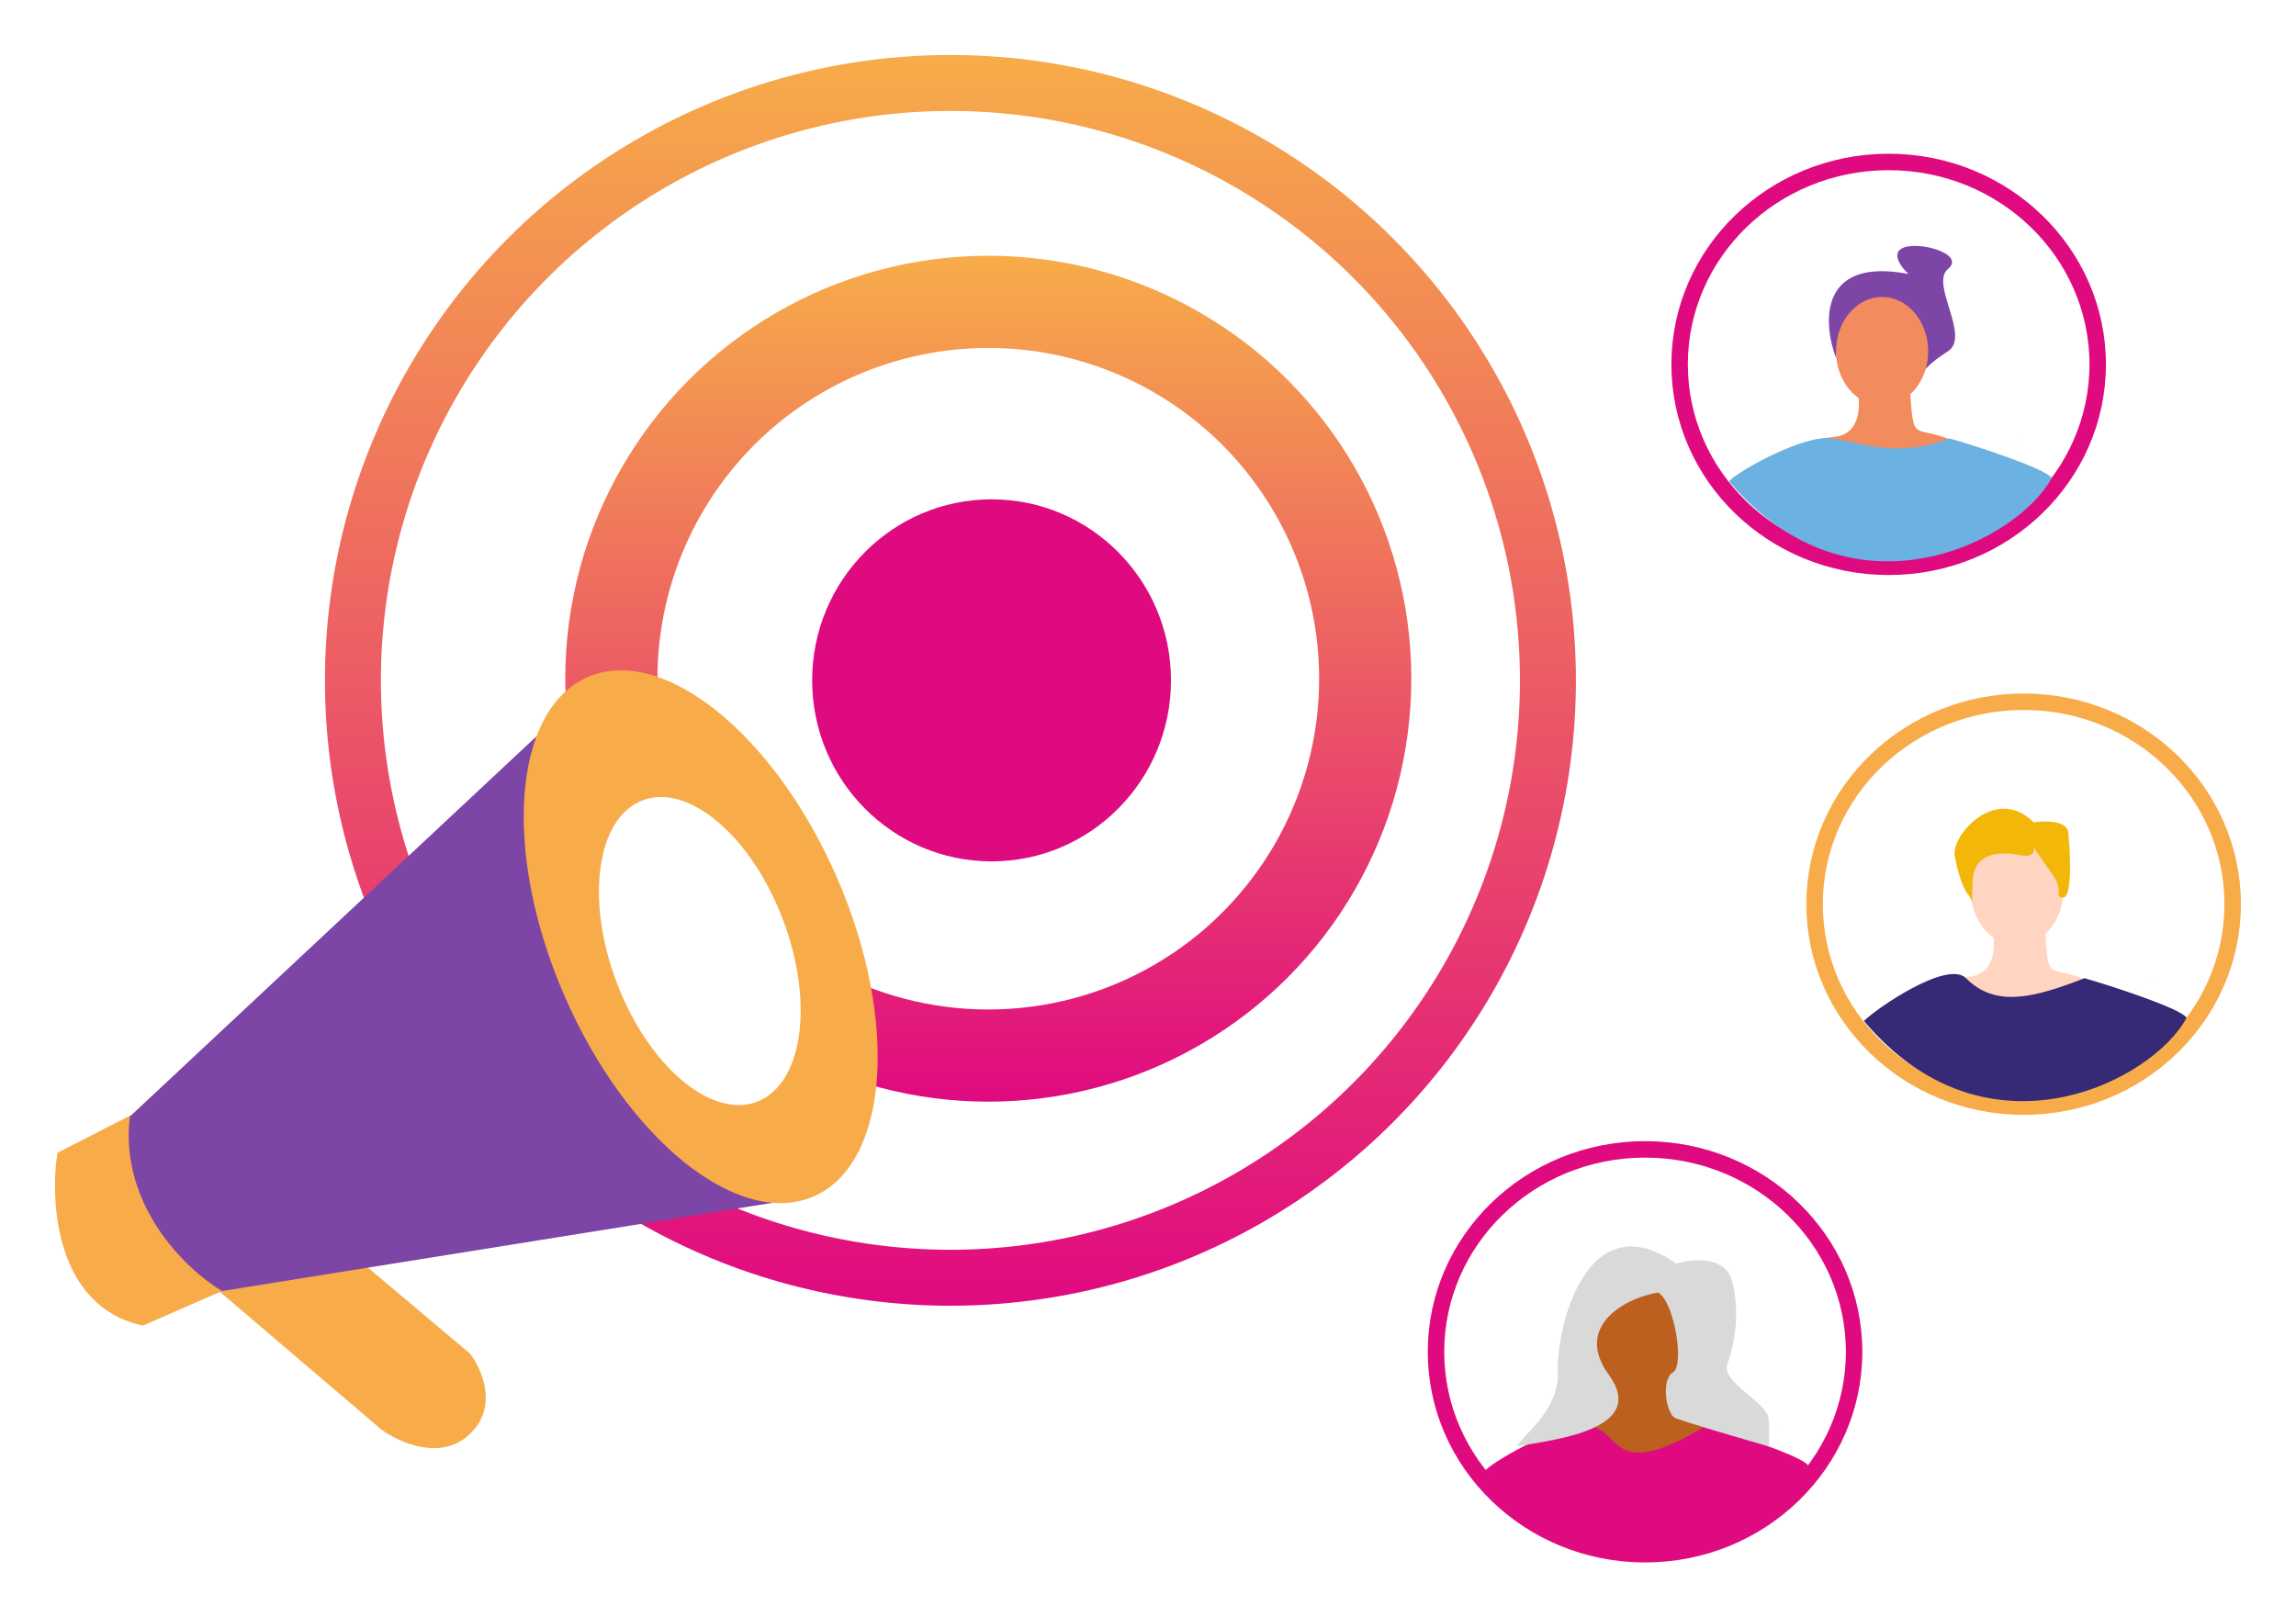 <svg width="501" height="353" viewBox="0 0 501 353" fill="none" xmlns="http://www.w3.org/2000/svg">
<g filter="url(#filter0_d_529_19150)">
<path d="M83.116 305.907L46.48 274.659L77.369 268.194L102.511 289.385C105.145 292.738 108.832 300.951 102.511 306.985C96.189 313.019 86.947 308.781 83.116 305.907Z" fill="#F7AC49"/>
<circle cx="207.389" cy="142.485" r="130.379" fill="white" stroke="url(#paint0_linear_529_19150)" stroke-width="12.212"/>
<circle cx="215.65" cy="142.126" r="82.25" stroke="url(#paint1_linear_529_19150)" stroke-width="20.113"/>
<ellipse cx="216.368" cy="142.485" rx="39.15" ry="39.509" fill="#E00A80"/>
<path d="M12.524 245.589L28.687 237.328C26.675 256.005 41.018 270.731 48.44 275.759L31.201 283.302C12.237 279.279 10.848 256.484 12.524 245.589Z" fill="#F7AC49"/>
<path d="M117.042 154.719L28.327 237.687C26.029 257.226 40.779 271.21 48.441 275.759L169.481 256.364C118.048 232.515 113.092 178.663 117.042 154.719Z" fill="#7D45A6"/>
<ellipse cx="152.899" cy="198.438" rx="32.41" ry="61.801" transform="rotate(-23.517 152.899 198.438)" fill="url(#paint2_linear_529_19150)"/>
<ellipse cx="152.702" cy="201.561" rx="19.395" ry="35.179" transform="rotate(-20.758 152.702 201.561)" fill="white"/>
<path d="M457.73 73.524C457.73 97.871 437.36 117.702 412.116 117.702C386.871 117.702 366.501 97.871 366.501 73.524C366.501 49.177 386.871 29.346 412.116 29.346C437.36 29.346 457.73 49.177 457.73 73.524Z" fill="white" stroke="#E00A80" stroke-width="3.592"/>
<path d="M400.624 72.108C397.751 64.445 396.889 50.055 416.428 53.79C414.871 52.353 412.476 49.192 415.35 48.043C418.942 46.606 428.998 49.48 425.047 52.712C421.097 55.945 430.076 67.439 425.047 70.671C421.146 73.179 419.857 74.764 419.674 75.294C419.669 75.309 419.665 75.325 419.66 75.34C419.663 75.326 419.668 75.31 419.674 75.294C420.966 70.965 421.32 61.827 412.476 59.537C403.601 57.238 400.877 66.96 400.624 72.108Z" fill="#7D45A6"/>
<path d="M400.265 89.35C406.011 88.775 406.011 82.406 405.293 79.293C408.885 75.702 416.212 70.673 416.787 79.293C417.505 90.068 417.505 87.195 423.97 89.35C429.119 91.067 431.373 93.163 431.865 94.008C439.882 90.313 449.742 85.771 431.872 94.019C431.512 94.185 431.152 94.346 430.794 94.502C412.566 102.418 396.68 96.817 390.926 92.942C391.645 91.984 394.518 89.925 400.265 89.35Z" fill="#F28C5F"/>
<path d="M399.546 89.686C393.8 88.824 379.672 96.51 377.278 99.024C404.216 130.99 440.492 111.954 447.675 98.305C446.526 96.294 430.196 91.002 425.407 89.686C414.272 93.995 406.73 90.763 399.546 89.686Z" fill="#6BB1E1"/>
<ellipse cx="410.68" cy="70.673" rx="10.057" ry="11.853" fill="#F28C5F"/>
<path d="M487.182 191.332C487.182 215.679 466.812 235.51 441.568 235.51C416.323 235.51 395.953 215.679 395.953 191.332C395.953 166.985 416.323 147.154 441.568 147.154C466.812 147.154 487.182 166.985 487.182 191.332Z" fill="white" stroke="#F7AC49" stroke-width="3.592"/>
<path d="M429.714 207.156C435.461 206.582 435.461 200.212 434.743 197.099C438.334 193.508 445.662 188.479 446.236 197.099C446.955 207.875 446.955 205.001 453.42 207.156C458.569 208.873 460.823 210.969 461.315 211.814C469.331 208.12 479.192 203.577 461.321 211.825C460.961 211.992 460.602 212.152 460.244 212.308C442.016 220.225 426.129 214.623 420.376 210.748C421.094 209.79 423.968 207.731 429.714 207.156Z" fill="#FFD5C2"/>
<path d="M428.996 207.494C424.886 203.386 409.122 214.318 406.728 216.832C433.665 248.798 469.942 229.762 477.125 216.114C475.976 214.102 459.645 208.811 454.856 207.494C443.722 211.804 435.461 213.956 428.996 207.494Z" fill="#362975"/>
<ellipse cx="440.131" cy="188.481" rx="10.057" ry="11.853" fill="#FFD5C2"/>
<path d="M404.573 289.026C404.573 313.373 384.203 333.204 358.959 333.204C333.714 333.204 313.344 313.373 313.344 289.026C313.344 264.679 333.714 244.848 358.959 244.848C384.203 244.848 404.573 264.679 404.573 289.026Z" fill="white" stroke="#E00A80" stroke-width="3.592"/>
<path d="M347.106 304.852C352.852 304.278 352.852 297.909 352.134 294.796C355.726 291.204 363.053 286.176 363.627 294.796C364.346 305.571 364.346 302.697 370.811 304.852C375.96 306.569 378.214 308.665 378.706 309.511C386.722 305.816 396.583 301.274 378.713 309.522C378.352 309.688 377.993 309.849 377.635 310.004C359.407 317.921 343.52 312.319 337.767 308.444C338.485 307.486 341.359 305.427 347.106 304.852Z" fill="#BB601E"/>
<path d="M346.746 305.191C341 304.329 326.394 312.488 324 315.002C350.937 346.969 387.333 327.459 394.516 313.811C393.367 311.799 377.036 306.508 372.247 305.191C351.416 317.759 353.93 306.268 346.746 305.191Z" fill="#E00A80"/>
<ellipse cx="357.522" cy="286.174" rx="10.057" ry="11.853" fill="#BB601E"/>
<path d="M440.887 180.655C443.761 181.229 444 179.697 443.761 178.859C444.12 179.457 445.413 181.445 447.711 184.606C450.585 188.557 448.033 189.895 450.188 189.895C452.343 189.895 451.662 178.859 451.303 175.627C451.016 173.041 446.155 173.112 443.761 173.471C435.5 165.21 425.802 176.345 426.52 180.655C427.095 184.103 428.278 188.099 429.715 189.536C430.793 191.332 430.074 192.05 430.471 186.042C430.904 179.502 437.296 179.936 440.887 180.655Z" fill="#F3B709"/>
<path d="M351.057 294.054C343.259 283.332 354.888 277.173 361.832 276.096C365.424 278.251 367.579 292.053 365.064 293.49C362.55 294.926 363.269 302.468 365.783 303.546C367.794 304.408 380.03 307.975 385.896 309.652C386.016 308.814 386.184 306.419 385.896 303.546C385.537 299.954 375.48 295.644 376.917 291.693C378.354 287.742 379.79 280.918 377.995 273.735C376.558 267.988 369.255 268.707 365.783 269.784C346.388 256.136 339.563 283.433 339.922 293.49C340.21 301.535 332.859 306.778 330.943 309.652C339.444 308.215 359.677 305.907 351.057 294.054Z" fill="#D9D9D9"/>
</g>
<defs>
<filter id="filter0_d_529_19150" x="0" y="0" width="500.978" height="353" filterUnits="userSpaceOnUse" color-interpolation-filters="sRGB">
<feFlood flood-opacity="0" result="BackgroundImageFix"/>
<feColorMatrix in="SourceAlpha" type="matrix" values="0 0 0 0 0 0 0 0 0 0 0 0 0 0 0 0 0 0 127 0" result="hardAlpha"/>
<feOffset dy="6"/>
<feGaussianBlur stdDeviation="6"/>
<feComposite in2="hardAlpha" operator="out"/>
<feColorMatrix type="matrix" values="0 0 0 0 0 0 0 0 0 0 0 0 0 0 0 0 0 0 0.15 0"/>
<feBlend mode="normal" in2="BackgroundImageFix" result="effect1_dropShadow_529_19150"/>
<feBlend mode="normal" in="SourceGraphic" in2="effect1_dropShadow_529_19150" result="shape"/>
</filter>
<linearGradient id="paint0_linear_529_19150" x1="207.389" y1="6" x2="207.389" y2="278.969" gradientUnits="userSpaceOnUse">
<stop stop-color="#F7AC49"/>
<stop offset="1" stop-color="#E00A80"/>
</linearGradient>
<linearGradient id="paint1_linear_529_19150" x1="215.65" y1="49.819" x2="215.65" y2="234.432" gradientUnits="userSpaceOnUse">
<stop stop-color="#F7AC49"/>
<stop offset="1" stop-color="#E00A80"/>
</linearGradient>
<linearGradient id="paint2_linear_529_19150" x1="152.899" y1="136.637" x2="152.899" y2="260.239" gradientUnits="userSpaceOnUse">
<stop stop-color="#F7AC49"/>
<stop offset="1" stop-color="#F7AC49"/>
</linearGradient>
</defs>
</svg>
